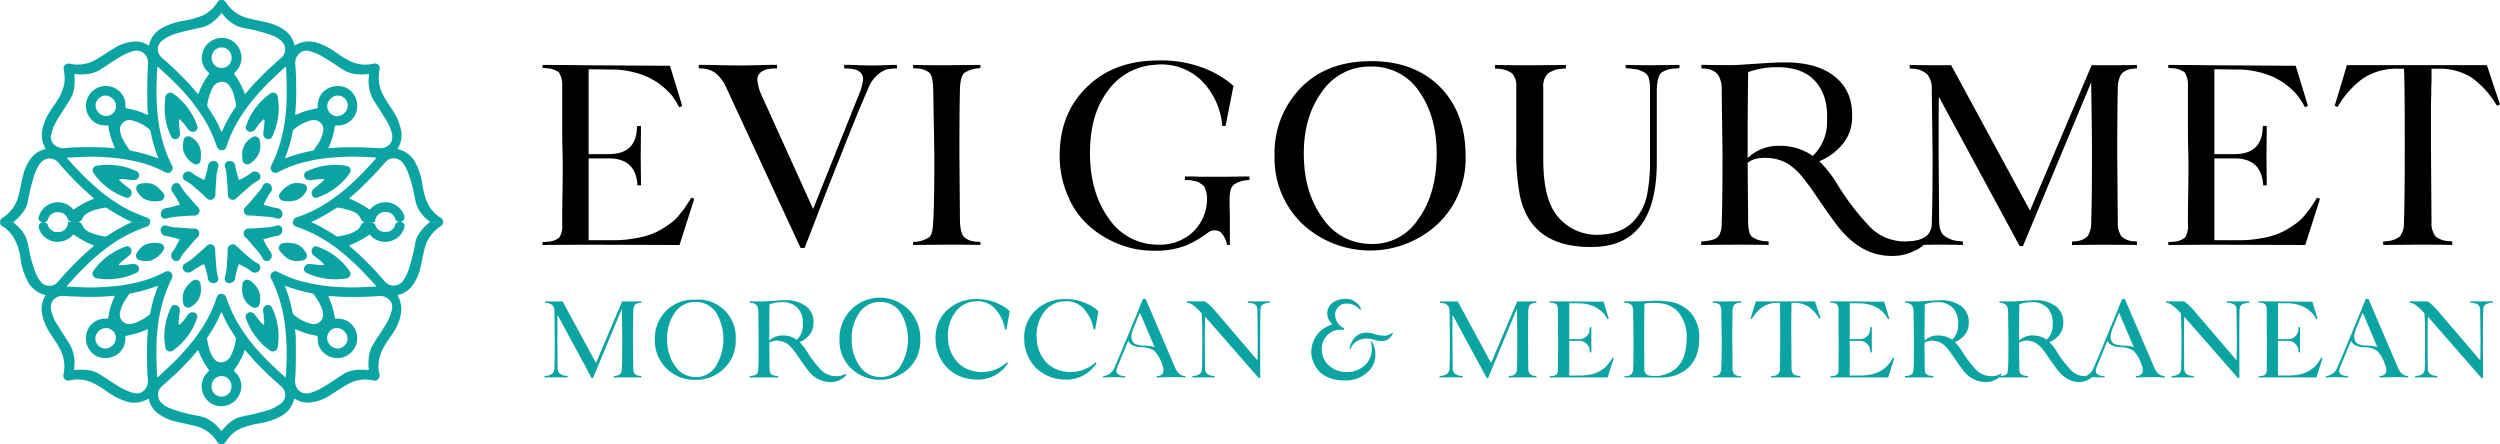 <svg xmlns="http://www.w3.org/2000/svg" width="518.231" height="92.06" viewBox="0 0 518.231 92.06">
  <g id="Proposition_5" data-name="Proposition 5" transform="translate(109.081 -111.344)">
    <g id="Group_57" data-name="Group 57">
      <path id="Path_178" data-name="Path 178" d="M34.83,152.57l-3.05,9.56-19.79-.06-8.6.06v-.62a4.85,4.85,0,0,0,.96-.06,4.109,4.109,0,0,0,2.49-.85,4.276,4.276,0,0,0,.62-2.77c0-.74,0-3,.06-6.67s.06-6.62,0-8.76c-.06-1.87-.06-4.18-.06-7.01v-6.22a4.957,4.957,0,0,0-.68-2.83,4.722,4.722,0,0,0-2.43-.85l-.96-.06v-.62c2.09,0,4.98,0,8.6.06l17.81.11,2.54,8.31-.62.28-.23-.4c-.17-.28-.28-.57-.4-.74-.17-.17-.34-.51-.62-.9a7.643,7.643,0,0,0-.85-1.02c-.28-.28-.68-.68-1.13-1.07-.51-.4-.96-.79-1.47-1.13-.51-.28-1.07-.62-1.75-.96-.68-.28-1.36-.57-2.09-.79a22.014,22.014,0,0,0-2.49-.57,16.675,16.675,0,0,0-2.94-.23l-4.81-.06v17.59h4.35c3.56-.06,5.43-1.75,5.65-5.15l.06-.68h.79l-.06,6.5.06,5.82h-.73a3.061,3.061,0,0,0-.06-.68c-.4-3.22-2.26-4.86-5.71-4.92H12.94v16.96H18.2a22.677,22.677,0,0,0,4.01-.34,18.789,18.789,0,0,0,3.22-.74,13.062,13.062,0,0,0,2.6-1.19,20.434,20.434,0,0,0,2.04-1.36,7.671,7.671,0,0,0,1.58-1.53c.51-.62.9-1.13,1.13-1.41.17-.28.45-.68.85-1.3a6.156,6.156,0,0,0,.57-.96l.62.23Z"/>
      <path id="Path_179" data-name="Path 179" d="M74.42,124.86c1.13-.06,1.92-.06,2.43-.06v.74a10.011,10.011,0,0,0-2.04.17,5.6,5.6,0,0,0-1.98,1.13,7.307,7.307,0,0,0-1.98,2.94c-1.53,3.45-3.34,7.92-5.49,13.4-2.21,5.49-4.02,10.12-5.43,13.85-1.47,3.79-2.21,5.66-2.21,5.71h-.85L41.49,129.55a8.33,8.33,0,0,0-2.38-3.17,5.932,5.932,0,0,0-3.34-.85v-.74c.62,0,2.04,0,4.24.06,2.15.06,3.51.06,4.13.06.68,0,1.98,0,3.96-.06s3.28-.06,3.9-.06v.74a10.011,10.011,0,0,0-2.04.17,3.2,3.2,0,0,0-1.41.68,1.938,1.938,0,0,0-.62,1.7,9.919,9.919,0,0,0,.85,3l10.69,23.58,9.67-24.15a10.325,10.325,0,0,0,.68-2.6,2.078,2.078,0,0,0-.51-1.53,3.071,3.071,0,0,0-1.36-.68,10.011,10.011,0,0,0-2.04-.17v-.74c.62,0,1.58,0,2.88.06s2.26.06,2.83.06c.74,0,1.64,0,2.77-.06Z"/>
      <path id="Path_180" data-name="Path 180" d="M90.76,126.5c-.51.51-.79,1.64-.85,3.28-.06,1.81-.11,6.39-.11,13.74l.11,13.68c.06,1.64.34,2.77.85,3.28a4.069,4.069,0,0,0,2.54.96l.85.06v.62c-2.38-.06-4.64-.06-6.84-.06l-7.12.06v-.62a6.172,6.172,0,0,0,3.39-1.02c.51-.51.74-1.58.79-3.28.17-2.43.23-7.01.23-13.68l-.23-13.74c-.06-1.7-.28-2.83-.79-3.34a4.068,4.068,0,0,0-2.54-.9l-.85-.06v-.68c2.09.06,4.47.06,7.12.06l6.84-.06v.68a6.172,6.172,0,0,0-3.39,1.02Z"/>
      <path id="Path_181" data-name="Path 181" d="M149.93,147.93v.73a2.61,2.61,0,0,0-.68.06,5.324,5.324,0,0,0-1.19.23,6.975,6.975,0,0,0-1.02.45,1.9,1.9,0,0,0-.96,1.13,7.186,7.186,0,0,0-.28,2.09c0,.57,0,1.81.06,3.68v5.82h-.57a5.147,5.147,0,0,0-1.36-2.66,2.19,2.19,0,0,0-2.54.06,21.849,21.849,0,0,1-4.92,2.83,18.056,18.056,0,0,1-6.62.96,19,19,0,0,1-6.84-1.3,20.579,20.579,0,0,1-6.16-3.68,16.88,16.88,0,0,1-4.52-6.28,20.635,20.635,0,0,1-1.75-8.71c.06-5.71,1.92-10.35,5.66-13.97,3.68-3.62,8.54-5.43,14.48-5.49a24.844,24.844,0,0,1,9.61,1.53,20.483,20.483,0,0,1,6.28,3.73l-1.64,8.31h-.68a15.074,15.074,0,0,0-4.58-9.67,12.048,12.048,0,0,0-9.44-3,12.905,12.905,0,0,0-9.78,5.49c-2.49,3.34-3.68,7.69-3.62,13.18.06,5.37,1.41,9.84,4.01,13.35a12.223,12.223,0,0,0,10.29,5.26,9.886,9.886,0,0,0,7.24-2.83,9.471,9.471,0,0,0,2.71-6.9,4.477,4.477,0,0,0-.17-1.24,8.579,8.579,0,0,0-.34-.96,2.152,2.152,0,0,0-.62-.62c-.28-.17-.45-.28-.62-.4a4.653,4.653,0,0,0-.79-.23,4.921,4.921,0,0,1-.74-.17,3.061,3.061,0,0,1-.68-.06h-.62v-.73h2.09a9.514,9.514,0,0,0,1.36.06h4.92l4.47-.06h.57Z"/>
      <path id="Path_182" data-name="Path 182" d="M160.62,157.49a18.824,18.824,0,0,1-5.49-13.91,19.254,19.254,0,0,1,5.43-14.02c3.56-3.68,8.37-5.49,14.36-5.54,6.05-.06,10.91,1.75,14.48,5.32,3.56,3.62,5.32,8.37,5.32,14.25a18.646,18.646,0,0,1-5.83,14.25,20.649,20.649,0,0,1-28.28-.34Zm24.15-.51c2.54-3.39,3.9-7.86,3.96-13.4.06-5.26-1.13-9.67-3.56-13.18a11.7,11.7,0,0,0-10.07-5.26,11.956,11.956,0,0,0-10.18,5.26c-2.54,3.51-3.79,7.86-3.73,13.12.06,5.15,1.3,9.44,3.85,12.95a11.933,11.933,0,0,0,9.78,5.43,11.2,11.2,0,0,0,9.95-4.92Z"/>
      <path id="Path_183" data-name="Path 183" d="M239.05,124.81v.68a4.055,4.055,0,0,0-.85.06,5.283,5.283,0,0,0-2.88.85c-.62.62-.9,1.75-.96,3.51v14.76c.06,11.93-4.41,17.87-13.52,17.87-8.43.06-13.34-3.51-14.87-10.69a49.676,49.676,0,0,1-.74-10.18V129.51a3.956,3.956,0,0,0-.85-2.94,5.076,5.076,0,0,0-2.71-.96l-.85-.06v-.74c2.54.06,5.2.06,8.03.06l6.67-.06v.74a4.25,4.25,0,0,0-.9.06,5.514,5.514,0,0,0-2.83.96,3.746,3.746,0,0,0-.96,2.94v14.87c0,5.49.96,9.33,2.83,11.65a10.558,10.558,0,0,0,9.1,3.96c3.34-.17,5.83-1.36,7.52-3.68a11.216,11.216,0,0,0,2.04-4.47,34.19,34.19,0,0,0,.62-7.29V129.9a9.431,9.431,0,0,0-.23-2.38,2.118,2.118,0,0,0-1.07-1.24,7.761,7.761,0,0,0-1.19-.51c-.23-.06-.79-.11-1.7-.23l-.85-.06v-.68c2.04.06,3.96.06,5.82.06l5.32-.06Z"/>
      <path id="Path_184" data-name="Path 184" d="M290.97,160.66a6.758,6.758,0,0,1-1.07,1.3,7.772,7.772,0,0,1-2.49,1.53,9.427,9.427,0,0,1-3.85.9c-4.47.17-8.31-1.87-11.65-6.11-.85-1.07-1.81-2.43-2.88-3.96s-1.92-2.83-2.6-3.79-1.41-1.92-2.26-2.94a12.5,12.5,0,0,0-2.66-2.32,9.21,9.21,0,0,0-3-1.07c-2.32-.34-4.13-.06-5.32.9l.11,12.55c.06,1.41.28,2.38.79,2.77a4.892,4.892,0,0,0,2.6.9l.85.06v.74c-2.77-.06-5.09-.06-6.84-.06l-7.13.06v-.74a4.055,4.055,0,0,0,.85-.06,7.784,7.784,0,0,0,1.87-.4,2.041,2.041,0,0,0,1.07-.96,4.976,4.976,0,0,0,.45-2.32c.11-2.54.17-7.29.17-14.14l-.17-13.68a5.254,5.254,0,0,0-.85-3.11,3.829,3.829,0,0,0-2.49-1.13l-.85-.06v-.74c2.83.06,4.92.06,6.22.06h.23c.62,0,2.26-.11,4.86-.28,2.54-.17,4.41-.28,5.54-.28,4.69-.06,8.31.9,10.86,3s3.68,4.92,3.51,8.6a8.514,8.514,0,0,1-2.04,5.43,11.976,11.976,0,0,1-4.75,3.45,24.962,24.962,0,0,1,3.51,4.41,52.765,52.765,0,0,0,6.73,8.94,10.073,10.073,0,0,0,7.24,3.28c2.32.06,3.96-.34,4.92-1.13l.51.4Zm-24.26-17.02a9.65,9.65,0,0,0,2.94-7.18c.17-3.39-.57-6.11-2.32-8.14s-4.41-3.05-7.92-3.05a17.725,17.725,0,0,0-6.11,1.02c-.06,3.68-.11,9.44-.11,17.25v.57a9.238,9.238,0,0,1,6.67-2.54,11.865,11.865,0,0,1,6.84,2.09Z"/>
      <path id="Path_185" data-name="Path 185" d="M330.66,126.67a5.85,5.85,0,0,0-.74,3.11c-.06,2.32-.11,6.9-.11,13.74l.11,13.8a5.061,5.061,0,0,0,.74,3,3.886,3.886,0,0,0,2.38,1.02l.85.06v.74c-2.04-.06-4.81-.06-8.31-.06l-5.15.06v-.74a4.055,4.055,0,0,0,.85-.06,3.914,3.914,0,0,0,2.38-1.02,5.061,5.061,0,0,0,.74-3c.11-2.66.17-7.29.17-13.8q0-4.755-.17-15.1l-14.14,33.93h-.68l-16.74-30.93c-.06,2.21-.06,6.22-.06,12.1l.11,13.85c.06,1.41.4,2.38,1.13,2.88a5.516,5.516,0,0,0,2.94,1.07l.85.06v.74c-2.38-.06-4.24-.06-5.6-.06l-5.71.06v-.74a4.055,4.055,0,0,0,.85-.06,5.685,5.685,0,0,0,2.94-1.07,3.577,3.577,0,0,0,1.07-2.88c.11-2.71.17-7.35.17-13.85l-.17-13.74a4.485,4.485,0,0,0-.96-3.05,4.8,4.8,0,0,0-2.77-1.13l-.85-.06v-.74c1.07.06,3.96.06,8.6.06L311.72,155l12.78-30.14c5.15,0,8.31,0,9.39-.06v.74a4.055,4.055,0,0,0-.85.06,3.662,3.662,0,0,0-2.38,1.07Z"/>
      <path id="Path_186" data-name="Path 186" d="M371.83,152.57l-3.05,9.56-19.79-.06-8.6.06v-.62a4.85,4.85,0,0,0,.96-.06,4.109,4.109,0,0,0,2.49-.85,4.276,4.276,0,0,0,.62-2.77c0-.74,0-3,.06-6.67s.06-6.62,0-8.76c-.06-1.87-.06-4.18-.06-7.01v-6.22a4.957,4.957,0,0,0-.68-2.83,4.722,4.722,0,0,0-2.43-.85l-.96-.06v-.62c2.09,0,4.98,0,8.6.06l17.81.11,2.54,8.31-.62.28-.23-.4c-.17-.28-.28-.57-.4-.74-.17-.17-.34-.51-.62-.9a7.643,7.643,0,0,0-.85-1.02c-.28-.28-.68-.68-1.13-1.07-.51-.4-.96-.79-1.47-1.13-.51-.28-1.07-.62-1.75-.96-.68-.28-1.36-.57-2.09-.79a22.528,22.528,0,0,0-2.49-.57,16.675,16.675,0,0,0-2.94-.23l-4.81-.06v17.59h4.35c3.56-.06,5.43-1.75,5.66-5.15l.06-.68h.79l-.06,6.5.06,5.82h-.74a3.061,3.061,0,0,0-.06-.68c-.4-3.22-2.26-4.86-5.71-4.92h-4.35v16.96h5.26a22.677,22.677,0,0,0,4.01-.34,18.789,18.789,0,0,0,3.22-.74,13.062,13.062,0,0,0,2.6-1.19,20.433,20.433,0,0,0,2.04-1.36,7.671,7.671,0,0,0,1.58-1.53c.51-.62.9-1.13,1.13-1.41.17-.28.45-.68.85-1.3a6.158,6.158,0,0,0,.57-.96l.62.23Z"/>
      <path id="Path_187" data-name="Path 187" d="M409.15,133l-.62.28a19.235,19.235,0,0,0-5.15-5.77,12.247,12.247,0,0,0-7.18-1.92h-1.24v2.66c-.06.79-.06,1.75-.06,2.88-.06,1.13-.06,2.6-.06,4.41v5.88l.11,16.06a4.348,4.348,0,0,0,.85,2.88,4.709,4.709,0,0,0,2.6.96l.85.06v.74c-2.77-.06-5.15-.06-7.13-.06l-7.18.06v-.74a4.055,4.055,0,0,0,.85-.06,4.634,4.634,0,0,0,2.6-.96,4.369,4.369,0,0,0,.85-2.88c.11-2.83.17-8.2.17-16.06,0-9.22-.06-14.48-.17-15.83h-1.19a12.633,12.633,0,0,0-7.35,2.04,18.944,18.944,0,0,0-5.2,5.88l-.62-.23,2.54-8.43h29.01l2.71,8.14Z"/>
    </g>
    <g id="Group_58" data-name="Group 58">
      <path id="Path_188" data-name="Path 188" d="M22.5,174.59a2.423,2.423,0,0,0-.31,1.32c-.02.98-.05,2.92-.05,5.81l.05,5.84a2.156,2.156,0,0,0,.31,1.27,1.609,1.609,0,0,0,1,.43l.36.02v.31c-.86-.02-2.03-.02-3.52-.02l-2.18.02v-.31a2.173,2.173,0,0,0,.36-.02,1.637,1.637,0,0,0,1-.43,2.133,2.133,0,0,0,.31-1.27c.05-1.12.07-3.09.07-5.84q0-2.01-.07-6.39l-5.98,14.36h-.29L6.48,176.6c-.02.93-.02,2.63-.02,5.12l.05,5.86a1.452,1.452,0,0,0,.48,1.22,2.355,2.355,0,0,0,1.24.45l.36.02v.31c-1-.02-1.79-.02-2.37-.02l-2.42.02v-.31a2.173,2.173,0,0,0,.36-.02,2.408,2.408,0,0,0,1.24-.45,1.506,1.506,0,0,0,.45-1.22c.05-1.15.07-3.11.07-5.86l-.07-5.81a1.822,1.822,0,0,0-.41-1.29,2.062,2.062,0,0,0-1.17-.48l-.36-.02v-.31c.45.02,1.67.02,3.64.02l6.91,12.75,5.41-12.75c2.18,0,3.52,0,3.97-.02v.31a2.173,2.173,0,0,0-.36.02,1.537,1.537,0,0,0-1,.45Z" fill="#0ca3a3"/>
      <path id="Path_189" data-name="Path 189" d="M28.99,187.63a7.965,7.965,0,0,1-2.32-5.89,7.953,7.953,0,0,1,8.38-8.27,7.759,7.759,0,0,1,8.37,8.28,7.9,7.9,0,0,1-2.46,6.03,8.22,8.22,0,0,1-6.05,2.3A8.194,8.194,0,0,1,29,187.64Zm10.21-.22a10.7,10.7,0,0,0,.17-11.24,4.956,4.956,0,0,0-4.26-2.23,5.055,5.055,0,0,0-4.31,2.23,9.018,9.018,0,0,0-1.58,5.55,9.171,9.171,0,0,0,1.63,5.48,5.067,5.067,0,0,0,4.14,2.3,4.75,4.75,0,0,0,4.21-2.08Z" fill="#0ca3a3"/>
      <path id="Path_190" data-name="Path 190" d="M66.37,188.97a3.117,3.117,0,0,1-.45.55,3.406,3.406,0,0,1-1.05.65,3.983,3.983,0,0,1-1.63.38,5.851,5.851,0,0,1-4.93-2.58c-.36-.46-.77-1.03-1.22-1.67s-.81-1.2-1.1-1.6-.6-.81-.96-1.24a5.246,5.246,0,0,0-1.12-.98,3.857,3.857,0,0,0-1.27-.45,2.908,2.908,0,0,0-2.25.38l.05,5.31c.02.6.12,1.01.33,1.17a2.09,2.09,0,0,0,1.1.38l.36.02v.31c-1.17-.02-2.15-.02-2.9-.02l-3.01.02v-.31a2.173,2.173,0,0,0,.36-.02,3.566,3.566,0,0,0,.79-.17.864.864,0,0,0,.45-.41,2.1,2.1,0,0,0,.19-.98c.05-1.08.07-3.09.07-5.98l-.07-5.79a2.192,2.192,0,0,0-.36-1.32,1.619,1.619,0,0,0-1.05-.48l-.36-.02v-.31c1.2.02,2.08.02,2.63.02h.1c.26,0,.96-.05,2.06-.12,1.08-.07,1.87-.12,2.34-.12a6.881,6.881,0,0,1,4.59,1.27,4.149,4.149,0,0,1,1.48,3.64,3.591,3.591,0,0,1-.86,2.3,5.022,5.022,0,0,1-2.01,1.46,10.514,10.514,0,0,1,1.48,1.87A22.574,22.574,0,0,0,61,187.91a4.257,4.257,0,0,0,3.06,1.39,3.161,3.161,0,0,0,2.08-.48l.21.17Zm-10.27-7.2a4.06,4.06,0,0,0,1.24-3.04,4.742,4.742,0,0,0-.98-3.45,4.2,4.2,0,0,0-3.35-1.29,7.432,7.432,0,0,0-2.58.43c-.02,1.56-.05,4-.05,7.3v.24a3.937,3.937,0,0,1,2.82-1.08,4.958,4.958,0,0,1,2.89.88Z" fill="#0ca3a3"/>
      <path id="Path_191" data-name="Path 191" d="M67.26,187.63a8,8,0,0,1-2.32-5.89,8.381,8.381,0,1,1,16.75.01,7.9,7.9,0,0,1-2.46,6.03,8.728,8.728,0,0,1-11.96-.14Zm10.21-.22a10.733,10.733,0,0,0,.16-11.24,4.956,4.956,0,0,0-4.26-2.23,5.055,5.055,0,0,0-4.31,2.23,9.018,9.018,0,0,0-1.58,5.55,9.171,9.171,0,0,0,1.63,5.48,5.067,5.067,0,0,0,4.14,2.3,4.75,4.75,0,0,0,4.21-2.08Z" fill="#0ca3a3"/>
      <path id="Path_192" data-name="Path 192" d="M88.56,185.28A6.084,6.084,0,0,0,91,187.65a7.686,7.686,0,0,0,8.64-1.2l.22.17a7.351,7.351,0,0,1-6.65,3.4,8.764,8.764,0,0,1-4.07-1.05,7.842,7.842,0,0,1-3.09-2.99,8.551,8.551,0,0,1-1.2-4.5,7.731,7.731,0,0,1,2.49-5.93,8.691,8.691,0,0,1,6.24-2.2,10.128,10.128,0,0,1,4.4,1.01,6.69,6.69,0,0,1,2.25,1.53l-.67,3.76-.31-.02a8.531,8.531,0,0,0-2.01-4.24,4.858,4.858,0,0,0-3.76-1.6,5.515,5.515,0,0,0-4.5,2.22,8.054,8.054,0,0,0-1.53,5.6,7.372,7.372,0,0,0,1.1,3.68Z" fill="#0ca3a3"/>
      <path id="Path_193" data-name="Path 193" d="M106.94,185.28a6.084,6.084,0,0,0,2.44,2.37,7.686,7.686,0,0,0,8.64-1.2l.22.17a7.351,7.351,0,0,1-6.65,3.4,8.764,8.764,0,0,1-4.07-1.05,7.842,7.842,0,0,1-3.09-2.99,8.551,8.551,0,0,1-1.2-4.5,7.731,7.731,0,0,1,2.49-5.93,8.691,8.691,0,0,1,6.24-2.2,10.128,10.128,0,0,1,4.4,1.01,6.69,6.69,0,0,1,2.25,1.53l-.67,3.76-.31-.02a8.531,8.531,0,0,0-2.01-4.24,4.858,4.858,0,0,0-3.76-1.6,5.515,5.515,0,0,0-4.5,2.22,8.054,8.054,0,0,0-1.53,5.6,7.372,7.372,0,0,0,1.1,3.68Z" fill="#0ca3a3"/>
      <path id="Path_194" data-name="Path 194" d="M135.34,188.8a1.852,1.852,0,0,0,1.29.48v.31c-.22,0-.57-.02-1.03-.05-.48-.02-.84-.02-1.05-.02-.26,0-.91,0-1.91.02-1.03.02-1.67.05-1.94.05v-.31a1.327,1.327,0,0,0,1.24-.53,1.976,1.976,0,0,0-.02-1.6l-.17-.48a6.846,6.846,0,0,0-1.56-2.61,4.69,4.69,0,0,0-2.66-.74,4.061,4.061,0,0,1-2.01-.5,1.774,1.774,0,0,1-.72-.86l-2.3,5.58c-.26.65-.19,1.12.22,1.39a2.31,2.31,0,0,0,1.46.38v.29c-.26,0-.74-.02-1.41-.05s-1.15-.02-1.44-.02c-.19,0-.48,0-.86.02s-.67.05-.88.05v-.29a2.77,2.77,0,0,0,2.32-1.7c.21-.5.48-1.1.77-1.77.26-.65.55-1.32.84-1.99.26-.67.55-1.36.86-2.11.31-.72.6-1.41.88-2.11.26-.67.55-1.32.81-1.96s.5-1.22.72-1.75.38-.98.55-1.39a9.2,9.2,0,0,0,.36-.89l.14-.33h.57l6.05,14.14a3.925,3.925,0,0,0,.86,1.34Zm-7.2-5.81a6.868,6.868,0,0,1,2.11.31l-3.04-7.15-1.48,3.61c-.5,1.44-.31,2.39.53,2.9a5,5,0,0,0,1.89.33Z" fill="#0ca3a3"/>
      <path id="Path_195" data-name="Path 195" d="M154.18,173.8v.31a2.173,2.173,0,0,0-.36.02,2.5,2.5,0,0,0-1.22.41c-.26.19-.38.57-.41,1.17-.02.96-.05,2.97-.05,6.03l.02,7.99h-.29l-11.15-12.75c-.02,1.08-.05,2.68-.05,4.76l.05,5.89a1.559,1.559,0,0,0,.43,1.2,2.362,2.362,0,0,0,1.2.43l.36.02v.31c-1.12-.02-1.94-.02-2.49-.02l-2.13.02v-.31a2.173,2.173,0,0,0,.36-.02,2.444,2.444,0,0,0,1.22-.43,1.58,1.58,0,0,0,.41-1.2c.05-1.24.07-3.21.07-5.89s-.05-4.4-.12-5.43a10.127,10.127,0,0,0-1.51-1.48,2.815,2.815,0,0,0-1.55-.74v-.29l3.76.02a13.814,13.814,0,0,1,2.46,2.42l8.4,9.81c.02-1.17.05-2.61.05-4.31l-.07-6.03a1.512,1.512,0,0,0-.38-1.17,2.674,2.674,0,0,0-1.24-.41l-.38-.02v-.31c.93.02,1.67.02,2.27.02l2.35-.02Z" fill="#0ca3a3"/>
      <path id="Path_196" data-name="Path 196" d="M169.64,173.3a3.4,3.4,0,0,1,3.42,2.13l-.22.14a3.406,3.406,0,0,0-2.89-1.29,2.191,2.191,0,0,0-1.65.72,2.3,2.3,0,0,0-.62,1.51,3.07,3.07,0,0,0,1.87,2.87l-.12.34a2.874,2.874,0,0,1-.36-.02h-.57a4.361,4.361,0,0,0-.74.12,3.713,3.713,0,0,0-1.94,1.27,3.863,3.863,0,0,0-.89,2.68,4.386,4.386,0,0,0,1.48,3.35,5.13,5.13,0,0,0,3.61,1.34,5.271,5.271,0,0,0,3.52-1.15,4.538,4.538,0,0,0,1.67-2.66,5.451,5.451,0,0,0-.17-2.54l.19-.02a4.617,4.617,0,0,1,.79,2.78,4.731,4.731,0,0,1-1.67,3.66,6.5,6.5,0,0,1-4.76,1.67,8.567,8.567,0,0,1-3.18-.55,5.074,5.074,0,0,1-2.13-1.44,6.581,6.581,0,0,1-1.1-1.77,5.716,5.716,0,0,1-.43-1.72,6.113,6.113,0,0,1,.88-3.54,6.249,6.249,0,0,1,3.47-2.58c-.02-.02-.1-.14-.24-.31s-.26-.31-.38-.48a2.238,2.238,0,0,1-.31-.69,2.707,2.707,0,0,1-.12-.93,2.628,2.628,0,0,1,1.05-2.03,4.036,4.036,0,0,1,2.54-.84Zm1.15,10.43-.17-.07s.02-.1.07-.26a2.621,2.621,0,0,0,.12-.41,3.052,3.052,0,0,1,.19-.48,4.346,4.346,0,0,1,.26-.53,2.971,2.971,0,0,1,.38-.53,4.714,4.714,0,0,1,.5-.5,3.778,3.778,0,0,1,.65-.36,2.8,2.8,0,0,1,.79-.24,4.458,4.458,0,0,1,2.2.22,6.065,6.065,0,0,0,1.89.36,2.482,2.482,0,0,0,1.87-.65l.12.07a2.352,2.352,0,0,1-1.99,1.67,4.634,4.634,0,0,1-1.96-.26,5.115,5.115,0,0,0-2.03-.21,3.541,3.541,0,0,0-2.32,1.24,10.072,10.072,0,0,0-.57.93Z" fill="#0ca3a3"/>
      <path id="Path_197" data-name="Path 197" d="M208.03,174.59a2.423,2.423,0,0,0-.31,1.32c-.02.98-.05,2.92-.05,5.81l.05,5.84a2.156,2.156,0,0,0,.31,1.27,1.609,1.609,0,0,0,1,.43l.36.02v.31c-.86-.02-2.03-.02-3.52-.02l-2.18.02v-.31a2.173,2.173,0,0,0,.36-.02,1.7,1.7,0,0,0,1.01-.43,2.062,2.062,0,0,0,.31-1.27c.05-1.12.07-3.09.07-5.84q0-2.01-.07-6.39l-5.98,14.36h-.29l-7.08-13.09c-.02.93-.02,2.63-.02,5.12l.05,5.86a1.452,1.452,0,0,0,.48,1.22,2.355,2.355,0,0,0,1.24.45l.36.02v.31c-1-.02-1.79-.02-2.37-.02l-2.42.02v-.31a2.173,2.173,0,0,0,.36-.02,2.408,2.408,0,0,0,1.24-.45,1.541,1.541,0,0,0,.46-1.22c.05-1.15.07-3.11.07-5.86l-.07-5.81a1.822,1.822,0,0,0-.41-1.29,2.033,2.033,0,0,0-1.17-.48l-.36-.02v-.31c.45.02,1.67.02,3.64.02l6.91,12.75,5.41-12.75c2.18,0,3.52,0,3.97-.02v.31a2.173,2.173,0,0,0-.36.02,1.537,1.537,0,0,0-1,.45Z" fill="#0ca3a3"/>
      <path id="Path_198" data-name="Path 198" d="M225.45,185.55l-1.29,4.04-8.37-.02-3.64.02v-.26a2.681,2.681,0,0,0,.41-.02,1.76,1.76,0,0,0,1.05-.36,1.8,1.8,0,0,0,.26-1.17c0-.31,0-1.27.02-2.82s.02-2.8,0-3.71c-.02-.79-.02-1.77-.02-2.97v-2.63a2.07,2.07,0,0,0-.29-1.2,1.993,1.993,0,0,0-1.03-.36l-.41-.02v-.26c.89,0,2.11,0,3.64.02l7.54.05,1.08,3.52-.26.12-.1-.17c-.07-.12-.12-.24-.17-.31-.07-.07-.14-.22-.26-.38a3.263,3.263,0,0,0-.36-.43c-.12-.12-.29-.29-.48-.45-.22-.17-.41-.33-.62-.48-.21-.12-.46-.26-.74-.41a8.392,8.392,0,0,0-.88-.33c-.31-.09-.67-.17-1.05-.24a7.239,7.239,0,0,0-1.24-.1l-2.03-.02v7.44h1.84a2.114,2.114,0,0,0,2.39-2.18l.02-.29h.34l-.02,2.75.02,2.46h-.31a1.679,1.679,0,0,0-.02-.29,2.175,2.175,0,0,0-2.42-2.08h-1.84v7.18h2.22a10.354,10.354,0,0,0,1.7-.14,7.876,7.876,0,0,0,1.36-.31,5.951,5.951,0,0,0,1.1-.5c.36-.22.65-.41.86-.57a3.089,3.089,0,0,0,.67-.65c.22-.26.38-.48.48-.6.07-.12.19-.29.36-.55a1.977,1.977,0,0,0,.24-.41l.26.1Z" fill="#0ca3a3"/>
      <path id="Path_199" data-name="Path 199" d="M241.37,176.14a7.667,7.667,0,0,1,1.79,5.36c-.02,2.99-.98,5.17-2.82,6.53a9.809,9.809,0,0,1-2.01,1.08,9.076,9.076,0,0,1-2.61.48c-.55.02-2.18.02-4.86-.02l-3.21.02v-.26a2.173,2.173,0,0,0,.36-.02,1.893,1.893,0,0,0,1.12-.41,2,2,0,0,0,.33-1.32c.05-1.32.07-3.25.07-5.86l-.07-5.84a2.066,2.066,0,0,0-.33-1.32,1.992,1.992,0,0,0-1.12-.41l-.36-.02v-.33c1.03.02,1.77.02,2.22.02h.46s.91-.02,2.68-.1a16.509,16.509,0,0,1,3.11.07,7.589,7.589,0,0,1,5.24,2.34Zm-10.63,13.43h0Zm8.38-13.16a5.579,5.579,0,0,0-3.92-2.18,12.361,12.361,0,0,0-3.4.05c-.02,1.27-.05,3.76-.05,7.44,0,.93,0,2.08.02,3.45v2.63a1.489,1.489,0,0,0,.38,1.08,1.765,1.765,0,0,0,1.15.38,6.706,6.706,0,0,0,4.52-1.17c1.77-1.17,2.68-3.35,2.73-6.48a8.184,8.184,0,0,0-1.44-5.19Z" fill="#0ca3a3"/>
      <path id="Path_200" data-name="Path 200" d="M250.42,174.52a2.214,2.214,0,0,0-.36,1.39c-.02.77-.05,2.7-.05,5.81l.05,5.79a2.172,2.172,0,0,0,.36,1.39,1.777,1.777,0,0,0,1.08.41l.36.02v.26c-1-.02-1.96-.02-2.9-.02l-3.01.02v-.26a2.173,2.173,0,0,0,.36-.02,1.743,1.743,0,0,0,1.08-.41,2.205,2.205,0,0,0,.33-1.39c.07-1.03.1-2.97.1-5.79l-.1-5.81a2.256,2.256,0,0,0-.33-1.41,1.779,1.779,0,0,0-1.08-.38l-.36-.02v-.29c.88.02,1.89.02,3.01.02l2.9-.02v.29a2.173,2.173,0,0,0-.36.02,1.743,1.743,0,0,0-1.08.41Z" fill="#0ca3a3"/>
      <path id="Path_201" data-name="Path 201" d="M268.29,177.27l-.26.12a8.105,8.105,0,0,0-2.18-2.44,5.173,5.173,0,0,0-3.04-.81h-.53v1.12c-.02.34-.02.74-.02,1.22-.02.48-.02,1.1-.02,1.87v2.49l.05,6.79a1.8,1.8,0,0,0,.36,1.22,1.939,1.939,0,0,0,1.1.41l.36.02v.31c-1.17-.02-2.18-.02-3.02-.02l-3.04.02v-.31a2.173,2.173,0,0,0,.36-.02,1.368,1.368,0,0,0,1.46-1.63c.05-1.2.07-3.47.07-6.79,0-3.9-.02-6.12-.07-6.7h-.5a5.4,5.4,0,0,0-3.11.86,7.936,7.936,0,0,0-2.2,2.49l-.26-.1,1.08-3.57h12.27l1.15,3.45Z" fill="#0ca3a3"/>
      <path id="Path_202" data-name="Path 202" d="M283.61,185.55l-1.29,4.04-8.37-.02-3.64.02v-.26a2.681,2.681,0,0,0,.41-.02,1.76,1.76,0,0,0,1.05-.36,1.8,1.8,0,0,0,.26-1.17c0-.31,0-1.27.02-2.82s.02-2.8,0-3.71c-.02-.79-.02-1.77-.02-2.97v-2.63a2.07,2.07,0,0,0-.29-1.2,1.993,1.993,0,0,0-1.03-.36l-.41-.02v-.26c.88,0,2.11,0,3.64.02l7.54.05,1.08,3.52-.26.12-.1-.17c-.07-.12-.12-.24-.17-.31-.07-.07-.14-.22-.26-.38a3.263,3.263,0,0,0-.36-.43c-.12-.12-.29-.29-.48-.45-.21-.17-.41-.33-.62-.48-.22-.12-.45-.26-.74-.41a7.8,7.8,0,0,0-.89-.33q-.48-.135-1.05-.24a7.239,7.239,0,0,0-1.24-.1l-2.03-.02v7.44h1.84a2.114,2.114,0,0,0,2.39-2.18l.02-.29h.33l-.02,2.75.02,2.46h-.31a1.68,1.68,0,0,0-.02-.29,2.175,2.175,0,0,0-2.42-2.08h-1.84v7.18h2.23a10.354,10.354,0,0,0,1.7-.14,7.875,7.875,0,0,0,1.36-.31,5.952,5.952,0,0,0,1.1-.5c.36-.22.65-.41.86-.57a3.331,3.331,0,0,0,.67-.65c.21-.26.38-.48.48-.6.07-.12.19-.29.36-.55a1.975,1.975,0,0,0,.24-.41l.26.1Z" fill="#0ca3a3"/>
      <path id="Path_203" data-name="Path 203" d="M305.84,188.97a2.828,2.828,0,0,1-.46.55,3.285,3.285,0,0,1-1.05.65,3.983,3.983,0,0,1-1.63.38,5.851,5.851,0,0,1-4.93-2.58c-.36-.46-.77-1.03-1.22-1.67s-.81-1.2-1.1-1.6-.6-.81-.96-1.24a5.245,5.245,0,0,0-1.12-.98,3.857,3.857,0,0,0-1.27-.45,2.908,2.908,0,0,0-2.25.38l.05,5.31c.02.6.12,1.01.34,1.17a2.055,2.055,0,0,0,1.1.38l.36.02v.31c-1.17-.02-2.15-.02-2.89-.02l-3.02.02v-.31a2.173,2.173,0,0,0,.36-.02,3.566,3.566,0,0,0,.79-.17.917.917,0,0,0,.46-.41,2.1,2.1,0,0,0,.19-.98c.05-1.08.07-3.09.07-5.98l-.07-5.79a2.192,2.192,0,0,0-.36-1.32,1.6,1.6,0,0,0-1.05-.48l-.36-.02v-.31c1.2.02,2.08.02,2.63.02h.1c.26,0,.96-.05,2.06-.12,1.08-.07,1.87-.12,2.34-.12a6.881,6.881,0,0,1,4.59,1.27,4.174,4.174,0,0,1,1.48,3.64,3.591,3.591,0,0,1-.86,2.3,5.022,5.022,0,0,1-2.01,1.46,10.514,10.514,0,0,1,1.48,1.87,22.573,22.573,0,0,0,2.85,3.78,4.257,4.257,0,0,0,3.06,1.39,3.178,3.178,0,0,0,2.08-.48l.22.17Zm-10.26-7.2a4.06,4.06,0,0,0,1.24-3.04,4.741,4.741,0,0,0-.98-3.45,4.2,4.2,0,0,0-3.35-1.29,7.431,7.431,0,0,0-2.58.43c-.02,1.56-.05,4-.05,7.3v.24a3.937,3.937,0,0,1,2.82-1.08,5.013,5.013,0,0,1,2.9.88Z" fill="#0ca3a3"/>
      <path id="Path_204" data-name="Path 204" d="M338.34,188.8a1.834,1.834,0,0,0,1.29.48v.31c-.22,0-.57-.02-1.03-.05-.48-.02-.84-.02-1.05-.02-.26,0-.91,0-1.94.02s-1.67.05-1.94.05v-.31a1.416,1.416,0,0,0,1.27-.53,1.9,1.9,0,0,0-.02-1.6l-.17-.48a6.846,6.846,0,0,0-1.56-2.61,4.69,4.69,0,0,0-2.66-.74,4.061,4.061,0,0,1-2.01-.5,1.988,1.988,0,0,1-.74-.84l-2.27,5.55c-.26.65-.19,1.12.21,1.39a2.31,2.31,0,0,0,1.46.38v.29c-.1,0-.96-.02-2.58-.07a4.245,4.245,0,0,1-2.46,1.01c-1.77.1-3.35-.77-4.76-2.56-.36-.46-.77-1.03-1.22-1.67s-.81-1.2-1.1-1.6-.6-.81-.96-1.24a5.245,5.245,0,0,0-1.12-.98,3.857,3.857,0,0,0-1.27-.45,2.908,2.908,0,0,0-2.25.38l.05,5.31c.02.6.12,1.01.33,1.17a2.09,2.09,0,0,0,1.1.38l.36.02v.31c-1.17-.02-2.15-.02-2.9-.02l-3.01.02v-.31a2.173,2.173,0,0,0,.36-.02,3.566,3.566,0,0,0,.79-.17.864.864,0,0,0,.45-.41,2.1,2.1,0,0,0,.19-.98c.05-1.08.07-3.09.07-5.98l-.07-5.79a2.192,2.192,0,0,0-.36-1.32,1.619,1.619,0,0,0-1.05-.48l-.36-.02v-.31c1.2.02,2.08.02,2.63.02h.1c.26,0,.96-.05,2.06-.12,1.08-.07,1.87-.12,2.34-.12a6.881,6.881,0,0,1,4.59,1.27,4.149,4.149,0,0,1,1.48,3.64,3.591,3.591,0,0,1-.86,2.3,5.022,5.022,0,0,1-2.01,1.46,10.514,10.514,0,0,1,1.48,1.87,22.573,22.573,0,0,0,2.85,3.78,3.885,3.885,0,0,0,3.06,1.39.392.392,0,0,0,.17-.02,2.859,2.859,0,0,0,1.6-1.65c.21-.5.48-1.1.77-1.77.26-.65.55-1.32.84-1.99.26-.67.55-1.36.86-2.11.29-.72.57-1.41.86-2.11.26-.67.55-1.32.81-1.96s.5-1.22.72-1.75.38-.98.55-1.39a9.192,9.192,0,0,0,.36-.89l.14-.33h.57l6.08,14.14a3.925,3.925,0,0,0,.86,1.34Zm-23.16-7.03a4.06,4.06,0,0,0,1.24-3.04,4.741,4.741,0,0,0-.98-3.45,4.2,4.2,0,0,0-3.35-1.29,7.431,7.431,0,0,0-2.58.43c-.02,1.56-.05,4-.05,7.3v.24a3.937,3.937,0,0,1,2.82-1.08,4.958,4.958,0,0,1,2.89.88Zm15.95,1.22a6.867,6.867,0,0,1,2.11.31l-3.06-7.15-1.29,3.16c-.69,1.7-.6,2.8.34,3.35a5.04,5.04,0,0,0,1.91.33Z" fill="#0ca3a3"/>
      <path id="Path_205" data-name="Path 205" d="M357.15,173.8v.31a2.173,2.173,0,0,0-.36.02,2.5,2.5,0,0,0-1.22.41c-.26.19-.38.57-.41,1.17-.02.96-.05,2.97-.05,6.03l.02,7.99h-.29l-11.15-12.75c-.02,1.08-.05,2.68-.05,4.76l.05,5.89a1.559,1.559,0,0,0,.43,1.2,2.362,2.362,0,0,0,1.2.43l.36.02v.31c-1.12-.02-1.94-.02-2.49-.02l-2.13.02v-.31a2.173,2.173,0,0,0,.36-.02,2.444,2.444,0,0,0,1.22-.43,1.58,1.58,0,0,0,.41-1.2c.05-1.24.07-3.21.07-5.89s-.05-4.4-.12-5.43a10.127,10.127,0,0,0-1.51-1.48,2.809,2.809,0,0,0-1.56-.74v-.29l3.76.02a13.813,13.813,0,0,1,2.46,2.42l8.4,9.81c.02-1.17.05-2.61.05-4.31l-.07-6.03a1.512,1.512,0,0,0-.38-1.17,2.674,2.674,0,0,0-1.24-.41l-.38-.02v-.31c.93.02,1.67.02,2.27.02l2.34-.02Z" fill="#0ca3a3"/>
      <path id="Path_206" data-name="Path 206" d="M372.38,185.55l-1.29,4.04-8.37-.02-3.64.02v-.26a2.681,2.681,0,0,0,.41-.02,1.76,1.76,0,0,0,1.05-.36,1.8,1.8,0,0,0,.26-1.17c0-.31,0-1.27.02-2.82s.02-2.8,0-3.71c-.02-.79-.02-1.77-.02-2.97v-2.63a2.07,2.07,0,0,0-.29-1.2,1.993,1.993,0,0,0-1.03-.36l-.41-.02v-.26c.88,0,2.11,0,3.64.02l7.54.05,1.08,3.52-.26.12-.1-.17c-.07-.12-.12-.24-.17-.31-.07-.07-.14-.22-.26-.38a3.263,3.263,0,0,0-.36-.43c-.12-.12-.29-.29-.48-.45-.21-.17-.41-.33-.62-.48-.22-.12-.45-.26-.74-.41a7.8,7.8,0,0,0-.89-.33q-.48-.135-1.05-.24a7.239,7.239,0,0,0-1.24-.1l-2.03-.02v7.44h1.84a2.114,2.114,0,0,0,2.39-2.18l.02-.29h.33l-.02,2.75.02,2.46h-.31a1.68,1.68,0,0,0-.02-.29,2.175,2.175,0,0,0-2.42-2.08h-1.84v7.18h2.23a10.354,10.354,0,0,0,1.7-.14,7.875,7.875,0,0,0,1.36-.31,5.952,5.952,0,0,0,1.1-.5c.36-.22.65-.41.86-.57a3.331,3.331,0,0,0,.67-.65c.21-.26.38-.48.48-.6.07-.12.19-.29.36-.55a1.975,1.975,0,0,0,.24-.41l.26.1Z" fill="#0ca3a3"/>
      <path id="Path_207" data-name="Path 207" d="M388.82,188.8a1.852,1.852,0,0,0,1.29.48v.31c-.22,0-.57-.02-1.03-.05-.48-.02-.84-.02-1.05-.02-.26,0-.91,0-1.91.02-1.03.02-1.67.05-1.94.05v-.31a1.327,1.327,0,0,0,1.24-.53,1.976,1.976,0,0,0-.02-1.6l-.17-.48a6.846,6.846,0,0,0-1.56-2.61,4.69,4.69,0,0,0-2.66-.74,4.061,4.061,0,0,1-2.01-.5,1.774,1.774,0,0,1-.72-.86l-2.3,5.58c-.26.65-.19,1.12.22,1.39a2.31,2.31,0,0,0,1.46.38v.29c-.26,0-.74-.02-1.41-.05s-1.15-.02-1.44-.02c-.19,0-.48,0-.86.02s-.67.05-.88.05v-.29a2.77,2.77,0,0,0,2.32-1.7c.21-.5.48-1.1.77-1.77.26-.65.55-1.32.84-1.99.26-.67.55-1.36.86-2.11.31-.72.6-1.41.88-2.11.26-.67.55-1.32.81-1.96s.5-1.22.72-1.75.38-.98.55-1.39a9.192,9.192,0,0,0,.36-.89l.14-.33h.57l6.05,14.14a3.925,3.925,0,0,0,.86,1.34Zm-7.2-5.81a6.867,6.867,0,0,1,2.11.31l-3.04-7.15-1.48,3.61c-.5,1.44-.31,2.39.53,2.9a5,5,0,0,0,1.89.33Z" fill="#0ca3a3"/>
      <path id="Path_208" data-name="Path 208" d="M407.65,173.8v.31a2.173,2.173,0,0,0-.36.02,2.5,2.5,0,0,0-1.22.41c-.26.19-.38.57-.41,1.17-.02.96-.05,2.97-.05,6.03l.02,7.99h-.29l-11.15-12.75c-.02,1.08-.05,2.68-.05,4.76l.05,5.89a1.559,1.559,0,0,0,.43,1.2,2.362,2.362,0,0,0,1.2.43l.36.02v.31c-1.12-.02-1.94-.02-2.49-.02l-2.13.02v-.31a2.173,2.173,0,0,0,.36-.02,2.444,2.444,0,0,0,1.22-.43,1.58,1.58,0,0,0,.41-1.2c.05-1.24.07-3.21.07-5.89s-.05-4.4-.12-5.43a10.127,10.127,0,0,0-1.51-1.48,2.815,2.815,0,0,0-1.55-.74v-.29l3.76.02a13.813,13.813,0,0,1,2.46,2.42l8.4,9.81c.02-1.17.05-2.61.05-4.31l-.07-6.03a1.512,1.512,0,0,0-.38-1.17,2.674,2.674,0,0,0-1.24-.41l-.38-.02v-.31c.93.02,1.67.02,2.27.02l2.35-.02Z" fill="#0ca3a3"/>
    </g>
    <g id="Group_60" data-name="Group 60" transform="translate(-335 80.344)">
      <g id="Group_67" data-name="Group 67" transform="translate(120.569 31)">
        <g id="qsrBMN" transform="translate(105.35 0)">
          <g id="Group_59" data-name="Group 59">
            <path id="Path_209" data-name="Path 209" d="M197.118,45.6a1.265,1.265,0,0,0-.52-.512,7.094,7.094,0,0,1-2.17-2.177,11.887,11.887,0,0,1-1.471-4.406,14.116,14.116,0,0,0-1.384-4.558,5.543,5.543,0,0,0-3.66-3.008c-.17-.042-.175-.078-.083-.221a5.084,5.084,0,0,0,.653-3.723,11.159,11.159,0,0,0-1.641-3.972c-.653-1.047-1.393-2.039-1.968-3.132a7.6,7.6,0,0,1-.837-5.42,1.027,1.027,0,0,0-1.3-1.264,7.272,7.272,0,0,1-4.423-.36A19.848,19.848,0,0,1,175,10.878a13.859,13.859,0,0,0-3.683-1.933,5.545,5.545,0,0,0-4.713.392c-.2.125-.239.023-.271-.143a4.912,4.912,0,0,0-1.894-2.86,9.562,9.562,0,0,0-3.49-1.605c-1.37-.374-2.777-.581-4.152-.955A7.371,7.371,0,0,1,152.243.558,1.536,1.536,0,0,0,151.65,0h-.68a1.246,1.246,0,0,0-.584.517,8.011,8.011,0,0,1-.621.849,6.661,6.661,0,0,1-2.34,1.813,17.191,17.191,0,0,1-3.9,1.1,14.1,14.1,0,0,0-4.538,1.5,5.392,5.392,0,0,0-2.7,3.4c-.069.277-.147.254-.345.125a4.78,4.78,0,0,0-3.14-.655,9.251,9.251,0,0,0-3.968,1.453c-1.163.715-2.281,1.5-3.467,2.177a7.41,7.41,0,0,1-5.513.927,1.081,1.081,0,0,0-.671.032,1.022,1.022,0,0,0-.6,1.315,7.818,7.818,0,0,1,.11,2.657,9.177,9.177,0,0,1-1.241,3.252c-.538.918-1.186,1.762-1.766,2.657a10.237,10.237,0,0,0-1.5,3.515,5.509,5.509,0,0,0,.474,3.921c.193.337.184.341-.207.443a4.815,4.815,0,0,0-2.607,1.725,9.492,9.492,0,0,0-1.71,3.6c-.363,1.37-.556,2.777-.92,4.143a7.719,7.719,0,0,1-3.352,4.705,1.019,1.019,0,0,0-.506.867h2.832c0-.055.037-.111.124-.18a9.733,9.733,0,0,0,2.377-2.768,5.458,5.458,0,0,0,.487-1.628,43.786,43.786,0,0,1,1.255-5.079,9.518,9.518,0,0,1,1.209-2.477,2.464,2.464,0,0,1,2.2-1.038,2.336,2.336,0,0,1,1.715.978c1.384,1.61,2.832,3.165,4.359,4.645.9.867,1.821,1.707,2.786,2.5.189.157.129.2-.051.272a18.887,18.887,0,0,0-3.9,2.09c-.115.083-.184.1-.3-.032a4.122,4.122,0,0,0-7.094,1.739.8.8,0,0,0,.782.973h.368a.847.847,0,0,0,.809-.6h0A1.9,1.9,0,0,1,117.148,44h.17a1.979,1.979,0,0,1,2.037,1.287v.009a1.143,1.143,0,0,0,1.044.738h.956a1.113,1.113,0,0,0,1.058-.683,2.263,2.263,0,0,1,.786-.987,7.019,7.019,0,0,1,2.538-1.029c.418-.111.851-.171,1.274-.268a.735.735,0,0,1,.616.125,35.718,35.718,0,0,0,4.235,2.436c.271.134.547.254.86.4,0,0-.014,0-.018.009h3.821v-.009a.938.938,0,0,0-.676-.918,30.014,30.014,0,0,1-3.871-1.628,32.023,32.023,0,0,1-5.508-3.607c-1.03-.835-2.009-1.73-2.979-2.634-.846-.78-1.614-1.633-2.418-2.45-.6-.618-1.163-1.273-1.738-1.91-.046-.051-.106-.1-.078-.175s.115-.046.179-.051c1.039-.023,2.078-.092,3.117-.129.823-.028,1.646-.055,2.469-.032,1.209.037,2.414.1,3.623.2a37.418,37.418,0,0,1,5.894,1.02,23.06,23.06,0,0,1,3.867,1.4c.4.18.782.383,1.177.572a.987.987,0,0,0,1.292-.185,1.028,1.028,0,0,0,.092-1.264A26.288,26.288,0,0,1,139.1,29.4a29.073,29.073,0,0,1-.956-4.65c-.115-.9-.184-1.808-.248-2.713-.11-1.508-.133-3.022-.1-4.53.032-1.218.069-2.44.184-3.7.166.129.322.244.46.369,1.531,1.37,3.016,2.782,4.419,4.272a37.552,37.552,0,0,1,5.067,6.666,28.485,28.485,0,0,1,2.382,5.277,1.08,1.08,0,0,0,1.214.743.946.946,0,0,0,.763-.7,25.044,25.044,0,0,1,1.733-4.152,33.383,33.383,0,0,1,3.241-4.945c.9-1.116,1.839-2.187,2.818-3.234,1.085-1.158,2.244-2.228,3.412-3.3.294-.268.584-.544.878-.812.06-.055.133-.134.221-.1s.069.143.074.226c.037,1.365.12,2.731.124,4.1,0,.936,0,1.878-.028,2.814-.032,1.066-.129,2.131-.253,3.2a32.576,32.576,0,0,1-.828,4.5,26.758,26.758,0,0,1-2,5.384,1.514,1.514,0,0,0-.2.733.973.973,0,0,0,1.246.955,1.811,1.811,0,0,0,.391-.166A23.213,23.213,0,0,1,168.5,33.6a33.917,33.917,0,0,1,4.8-.853c1.149-.111,2.3-.185,3.453-.231.823-.032,1.646-.065,2.469-.032,1.375.046,2.759.069,4.175.189-.138.171-.253.328-.377.471-1.352,1.518-2.745,2.994-4.216,4.392a39.7,39.7,0,0,1-5.384,4.309,28.911,28.911,0,0,1-5.37,2.777c-.4.161-.818.3-1.228.447a.954.954,0,0,0-.726.96h3.816a1.043,1.043,0,0,1,.4-.208,34.415,34.415,0,0,0,3.251-1.748c.492-.286.975-.6,1.444-.923a.639.639,0,0,1,.474-.106,13.32,13.32,0,0,1,3.062.83,2.738,2.738,0,0,1,1.609,1.518h0a.95.95,0,0,0,.892.637H183.1a2.057,2.057,0,0,1,2.161-2.081,1.986,1.986,0,0,1,1.991,1.352,1.011,1.011,0,0,0,.947.729h0a1,1,0,0,0,.947-1.3,3.931,3.931,0,0,0-1.949-2.307,3.492,3.492,0,0,0-1.9-.489,4.032,4.032,0,0,0-3.085,1.338c-.175.171-.271.171-.469.032a18.785,18.785,0,0,0-3.664-1.988c-.051-.023-.106-.046-.156-.065-.184-.06-.2-.134-.051-.263.423-.364.851-.729,1.264-1.1s.809-.72,1.2-1.1c.851-.84,1.71-1.67,2.529-2.542.8-.853,1.6-1.716,2.35-2.62a2.314,2.314,0,0,1,3.343-.189,6.458,6.458,0,0,1,1.232,1.965,24.117,24.117,0,0,1,1.324,4.562c.179.8.326,1.619.552,2.413a6.093,6.093,0,0,0,1.32,2.205,8.991,8.991,0,0,0,1.361,1.287c.074.065.11.106.106.152h2.763a.981.981,0,0,0-.1-.434ZM129.778,18.66a4.122,4.122,0,0,0-5.8,5.743,3.737,3.737,0,0,0,2.92,1.582,2.008,2.008,0,0,0,.644,0c.147-.042.239.028.267.2a17.022,17.022,0,0,0,.745,2.98c.161.447.349.881.529,1.324.028.069.083.138.032.212s-.12.032-.189.023c-.589-.051-1.182-.115-1.775-.148-1.637-.088-3.278-.083-4.915-.055-1.177.023-2.363.065-3.536.185a2.75,2.75,0,0,1-2.11-.715,2.1,2.1,0,0,1-.625-2.085,8.229,8.229,0,0,1,1.053-2.722c.924-1.647,2.055-3.165,2.993-4.807a6.479,6.479,0,0,0,.768-2.57c.037-.337.041-.664.051-1.084a5.626,5.626,0,0,0-.069-1.107c-.018-.235.069-.286.267-.258a8.706,8.706,0,0,0,1.471.055,7.492,7.492,0,0,0,2.773-.521,6.306,6.306,0,0,0,1.094-.6c1.149-.757,2.285-1.527,3.462-2.242a12.421,12.421,0,0,1,2.809-1.352,2.84,2.84,0,0,1,1.835-.074,2.438,2.438,0,0,1,1.444,1.578,3.412,3.412,0,0,1,.083,1.55c-.028.406-.037.812-.055,1.222-.1,2.367-.074,4.738-.046,7.113a12.242,12.242,0,0,0,.147,1.532c.023.175-.028.212-.184.148-.455-.189-.906-.383-1.366-.554a16.787,16.787,0,0,0-2.8-.733c-.267-.051-.363-.161-.349-.434a3.8,3.8,0,0,0-1.568-3.391Zm-.372,3.372a2.1,2.1,0,0,1-2.009,2.034,2.311,2.311,0,0,1-2.239-2.21,2.139,2.139,0,0,1,2.06-2.053,2.316,2.316,0,0,1,2.189,2.228Zm8.713,10.647a1.184,1.184,0,0,1,.037.143c-.722-.24-1.389-.489-2.064-.692a29.746,29.746,0,0,0-3.522-.872.647.647,0,0,1-.469-.314,16.953,16.953,0,0,1-1.416-2.334,4.727,4.727,0,0,1-.464-1.771,1.96,1.96,0,0,1,2.313-1.928,8.955,8.955,0,0,1,3.527,1.684,1.308,1.308,0,0,1,.561.923,29.1,29.1,0,0,0,1.5,5.162Zm16.033-10.43a27.672,27.672,0,0,0-2.175,3.7c-.184.388-.359.775-.538,1.163-.037.074-.083.143-.152.263-.152-.323-.3-.6-.414-.886a19.551,19.551,0,0,0-1.5-2.8c-.3-.5-.616-.978-.938-1.462a.637.637,0,0,1-.115-.484,10.677,10.677,0,0,1,1.076-3.488,2.271,2.271,0,0,1,1.94-1.3,1.857,1.857,0,0,1,1.572.817,5.875,5.875,0,0,1,.938,2.03,18.081,18.081,0,0,1,.428,1.919A.678.678,0,0,1,154.151,22.249Zm-4.915-10.292a2.056,2.056,0,1,1,4.11,0,2.057,2.057,0,1,1-4.11,0Zm15.081-.932a2.613,2.613,0,0,1-.69.978c-.391.36-.8.7-1.2,1.061-.8.747-1.632,1.458-2.4,2.237-.7.72-1.416,1.43-2.1,2.168-.561.6-1.085,1.241-1.618,1.868-.11.129-.175.212-.257-.018a15.971,15.971,0,0,0-2.041-3.806c-.147-.2-.17-.323.046-.526a4.052,4.052,0,0,0,.529-5.476,3.916,3.916,0,0,0-2.943-1.647,4.189,4.189,0,0,0-4.446,3.741,3.959,3.959,0,0,0,1.324,3.368c.2.189.207.3.046.526a15.534,15.534,0,0,0-2.032,3.806c-.078.221-.133.2-.262.051-.566-.664-1.136-1.319-1.706-1.984-.055-.065-.11-.125-.175-.189-.956-.96-1.894-1.938-2.874-2.874-.837-.8-1.72-1.545-2.575-2.32a2.269,2.269,0,0,1,.106-3.64A9.527,9.527,0,0,1,142.445,6.8c1.614-.489,3.278-.775,4.915-1.163a5.629,5.629,0,0,0,2.235-1.2,8.923,8.923,0,0,0,1.568-1.605c.1-.134.166-.1.257.009.143.175.3.341.446.517a7.637,7.637,0,0,0,2.713,2.067,10.113,10.113,0,0,0,2.032.521,30.99,30.99,0,0,1,5.334,1.476,5.386,5.386,0,0,1,1.8,1.144,2.31,2.31,0,0,1,.566,2.463Zm8.042,16.114a7.543,7.543,0,0,1-1.3,3c-.175.272-.372.531-.533.807a.637.637,0,0,1-.478.309,31.025,31.025,0,0,0-5.3,1.481c-.074.032-.166.1-.239.028s0-.18.028-.263a29.845,29.845,0,0,0,1.508-5.305.73.73,0,0,1,.3-.452,10.594,10.594,0,0,1,3.048-1.679,3.79,3.79,0,0,1,.929-.18,1.962,1.962,0,0,1,2.032,2.256Zm.823-5.107a2.271,2.271,0,0,1,2.221-2.224,2.1,2.1,0,0,1,2.037,2.048,2.289,2.289,0,0,1-2.212,2.21A2.1,2.1,0,0,1,173.182,22.032Zm13.035,7.782a2.555,2.555,0,0,1-2.212.9c-.359-.055-.713-.028-1.071-.06-.593-.06-1.191-.037-1.789-.074-1.246-.083-2.5-.055-3.747-.051a36.023,36.023,0,0,0-3.733.212c-.069,0-.147.032-.193-.018-.069-.083.014-.166.046-.235a16.744,16.744,0,0,0,1.012-2.994c.092-.4.161-.8.225-1.2.041-.244.129-.337.4-.291a3.133,3.133,0,0,0,1.094-.083,3.975,3.975,0,0,0,3.108-3.372,4.061,4.061,0,0,0-.68-2.975,3.815,3.815,0,0,0-2.9-1.725,4.394,4.394,0,0,0-3.283,1.061,3.874,3.874,0,0,0-1.232,2.468,3.5,3.5,0,0,0-.037.876c.023.166-.092.166-.189.185-.446.1-.892.2-1.338.309a14.028,14.028,0,0,0-2.837.973c-.271.129-.336.106-.308-.166a53.77,53.77,0,0,0,.179-6.265c0-1.338-.055-2.676-.179-4.009a2.675,2.675,0,0,1,1.389-2.579,2.435,2.435,0,0,1,1.637-.092,11.34,11.34,0,0,1,2.975,1.329c1.393.793,2.681,1.748,4.046,2.588a6.261,6.261,0,0,0,2.6.849,10.6,10.6,0,0,0,2.262,0c.345-.042.4.028.368.337a7.906,7.906,0,0,0,1.071,5.25q1.235,1.861,2.4,3.769a9.344,9.344,0,0,1,1.283,2.934,2.547,2.547,0,0,1-.372,2.15Z" transform="translate(-105.35 0)" fill="#0ca3a3"/>
            <path id="Path_210" data-name="Path 210" d="M179.574,44.87a16.672,16.672,0,0,1,.161-2.311,1.022,1.022,0,0,1,1.66-.7,13.722,13.722,0,0,1,4.8,6.283,1.683,1.683,0,0,1,.188.844.867.867,0,0,1-.653.71.989.989,0,0,1-1.053-.226,14.153,14.153,0,0,1-1.007-1.269,8.473,8.473,0,0,0-.823-.9c-.069-.06-.138-.157-.244-.106s-.055.152-.06.235a14.328,14.328,0,0,0,.2,2.348,1.267,1.267,0,0,1-.326,1.232.928.928,0,0,1-1.48-.254,13.148,13.148,0,0,1-1.251-4.18,10.266,10.266,0,0,1-.1-1.711Z" transform="translate(-145.444 -22.427)" fill="#0ca3a3"/>
            <path id="Path_211" data-name="Path 211" d="M223.008,44.582a14.391,14.391,0,0,1-1.366,6.149.841.841,0,0,1-.943.512,1.1,1.1,0,0,1-.846-.674,1.924,1.924,0,0,1-.009-.983,17.312,17.312,0,0,0,.2-2.011c0-.152.023-.36-.106-.415-.106-.051-.239.125-.336.217a12.5,12.5,0,0,0-1.4,1.716,1.256,1.256,0,0,1-.924.637c-.621.046-1.333-.388-1.053-1.2a12.981,12.981,0,0,1,2.464-4.392,14.889,14.889,0,0,1,2.359-2.21,1.048,1.048,0,0,1,1.31-.157.848.848,0,0,1,.423.609A19.931,19.931,0,0,1,223,44.582Z" transform="translate(-165.213 -22.411)" fill="#0ca3a3"/>
            <path id="Path_212" data-name="Path 212" d="M150.381,74.046a13.8,13.8,0,0,1,5.867,1.338.864.864,0,0,1,.5,1.033,1.063,1.063,0,0,1-.9.793,16.746,16.746,0,0,1-2.143-.2,6.213,6.213,0,0,0-.878-.014c-.166.009-.271.046-.11.254a7.529,7.529,0,0,0,1.159,1.043c.308.263.639.5.961.757a1.1,1.1,0,0,1-.239,1.8.8.8,0,0,1-.529,0,13.944,13.944,0,0,1-4.676-2.736,13.406,13.406,0,0,1-2.046-2.316.962.962,0,0,1,.634-1.559,3.378,3.378,0,0,1,.474-.078,15.747,15.747,0,0,1,1.922-.12Z" transform="translate(-127.925 -39.881)" fill="#0ca3a3"/>
            <path id="Path_213" data-name="Path 213" d="M246.013,77c-.63.032-1.26.12-1.885.2a1.878,1.878,0,0,1-1.113-.083,1,1,0,0,1-.556-.927.847.847,0,0,1,.556-.793,13.8,13.8,0,0,1,3.789-1.153,12.474,12.474,0,0,1,2.653-.166,14.841,14.841,0,0,1,1.8.194.983.983,0,0,1,.612,1.6,13.593,13.593,0,0,1-4.6,4.069,13.991,13.991,0,0,1-2.051.9.776.776,0,0,1-.892-.166,1.086,1.086,0,0,1-.276-1,1.246,1.246,0,0,1,.483-.715q.807-.65,1.609-1.31a3.715,3.715,0,0,0,.3-.3c.078-.078.216-.157.161-.272s-.2-.083-.313-.083h-.285Z" transform="translate(-179.418 -39.895)" fill="#0ca3a3"/>
            <path id="Path_214" data-name="Path 214" d="M207.734,72.35A1.152,1.152,0,0,1,208.9,73.5a13.918,13.918,0,0,0,.5,1.984c.051.212.133.415.184.627.037.148.11.2.239.12a16.367,16.367,0,0,0,2.331-1.4,1.14,1.14,0,0,1,1.347-.157.984.984,0,0,1,.593,1.015.786.786,0,0,1-.46.7,11.981,11.981,0,0,0-2.281,1.679c-.809.683-1.582,1.412-2.372,2.117a.872.872,0,0,1-1.035.106.982.982,0,0,1-.584-.9c-.051-1.315-.133-2.634-.262-3.944a8.938,8.938,0,0,0-.331-1.841.921.921,0,0,1,.961-1.25Z" transform="translate(-160.11 -38.974)" fill="#0ca3a3"/>
            <path id="Path_215" data-name="Path 215" d="M195.177,73.31a1,1,0,0,1-.055.374,9.049,9.049,0,0,0-.391,2.546c-.092,1.066-.166,2.136-.184,3.206a.977.977,0,0,1-.676.877.921.921,0,0,1-1.03-.2c-.837-.766-1.651-1.564-2.538-2.274a10.747,10.747,0,0,0-1.871-1.375.9.9,0,0,1-.6-1.07.991.991,0,0,1,.676-.807,1.169,1.169,0,0,1,1.241.235,7.44,7.44,0,0,0,1.536.955c.244.148.5.268.749.411.147.083.248.074.294-.111a18.129,18.129,0,0,0,.685-2.7,1.123,1.123,0,0,1,.828-.987A1,1,0,0,1,195,72.71a.842.842,0,0,1,.175.6Z" transform="translate(-149.902 -38.96)" fill="#0ca3a3"/>
            <path id="Path_216" data-name="Path 216" d="M177.86,88.614a1.158,1.158,0,0,1,1.016-1.149,13.669,13.669,0,0,0,1.931-.457c.267-.065.529-.148.8-.212.161-.037.221-.106.124-.254a24.589,24.589,0,0,0-1.416-2.394,1.186,1.186,0,0,1,.372-1.818.873.873,0,0,1,1.214.392,9.638,9.638,0,0,0,1.664,2.251q.69.81,1.375,1.624c.23.277.533.48.745.78a.97.97,0,0,1,.092,1.047.926.926,0,0,1-.86.558c-1.287.014-2.566.138-3.844.235a8.48,8.48,0,0,0-1.945.346.908.908,0,0,1-1.264-.955Z" transform="translate(-144.521 -44.296)" fill="#0ca3a3"/>
            <path id="Path_217" data-name="Path 217" d="M215.319,87.993a.979.979,0,0,1,.313-.766c1.039-1.038,1.927-2.21,2.9-3.308a5.34,5.34,0,0,0,.713-1.126.9.9,0,0,1,.975-.535,1.1,1.1,0,0,1,.855.78,1.186,1.186,0,0,1-.248,1.167,7.418,7.418,0,0,0-.818,1.329c-.189.328-.349.674-.538,1-.083.143-.078.231.092.268a22.251,22.251,0,0,0,2.612.646,1.239,1.239,0,0,1,1.122,1.485.927.927,0,0,1-.97.7,2.683,2.683,0,0,1-.6-.152,6.9,6.9,0,0,0-1.789-.263c-.979-.088-1.959-.152-2.938-.221-.234-.018-.474,0-.708-.009a.963.963,0,0,1-.97-1.006Z" transform="translate(-164.757 -44.306)" fill="#0ca3a3"/>
            <path id="Path_218" data-name="Path 218" d="M168.857,82.256a3.467,3.467,0,0,1,2.561,1.066,8.462,8.462,0,0,1,.837.886,1,1,0,0,1-.6,1.748,5.541,5.541,0,0,1-2.8-.217,3.412,3.412,0,0,1-1.618-1.329c-.12-.171-.23-.346-.345-.521a1,1,0,0,1,.63-1.476,7.973,7.973,0,0,1,1.333-.152Z" transform="translate(-138.521 -44.308)" fill="#0ca3a3"/>
            <path id="Path_219" data-name="Path 219" d="M234.885,82.265a4.729,4.729,0,0,1,1.347.161,1,1,0,0,1,.589,1.495,5.813,5.813,0,0,1-1.03,1.273,3.622,3.622,0,0,1-1.83.775,5.036,5.036,0,0,1-2-.051.95.95,0,0,1-.584-1.559,5.4,5.4,0,0,1,2.235-1.878A2.806,2.806,0,0,1,234.885,82.265Z" transform="translate(-173.311 -44.312)" fill="#0ca3a3"/>
            <path id="Path_220" data-name="Path 220" d="M214.545,65.317a4.216,4.216,0,0,1,.8-2.772,5.87,5.87,0,0,1,1.315-1.116,1.032,1.032,0,0,1,1.522.669,4.709,4.709,0,0,1-.143,2.68,5.3,5.3,0,0,1-1.476,1.85,1.771,1.771,0,0,1-.616.4,1,1,0,0,1-1.338-.9,7.067,7.067,0,0,1-.069-.8Z" transform="translate(-164.336 -33.012)" fill="#0ca3a3"/>
            <path id="Path_221" data-name="Path 221" d="M187.835,63.277a3.824,3.824,0,0,1,.133-1.236.969.969,0,0,1,1.453-.664,3.843,3.843,0,0,1,2.133,3.363,8.345,8.345,0,0,1-.06,1.439.963.963,0,0,1-1.513.72,4.652,4.652,0,0,1-2.115-2.883.736.736,0,0,1-.028-.138v-.6Z" transform="translate(-149.903 -32.987)" fill="#0ca3a3"/>
          </g>
        </g>
        <g id="qsrBMN-2" data-name="qsrBMN" transform="translate(197.21 92.06) rotate(180)">
          <g id="Group_59-2" data-name="Group 59" transform="translate(0 0)">
            <path id="Path_209-2" data-name="Path 209" d="M91.769,45.6a1.265,1.265,0,0,0-.52-.512,7.094,7.094,0,0,1-2.17-2.177A11.886,11.886,0,0,1,87.607,38.5a14.116,14.116,0,0,0-1.384-4.558,5.543,5.543,0,0,0-3.66-3.008c-.17-.042-.175-.078-.083-.221a5.084,5.084,0,0,0,.653-3.723,11.158,11.158,0,0,0-1.641-3.972c-.653-1.047-1.393-2.039-1.968-3.132a7.6,7.6,0,0,1-.837-5.42,1.027,1.027,0,0,0-1.3-1.264,7.272,7.272,0,0,1-4.423-.36,19.847,19.847,0,0,1-3.32-1.965,13.859,13.859,0,0,0-3.683-1.933,5.545,5.545,0,0,0-4.713.392c-.2.125-.239.023-.271-.143a4.912,4.912,0,0,0-1.894-2.86A9.561,9.561,0,0,0,55.6,4.728c-1.37-.374-2.777-.581-4.152-.955A7.371,7.371,0,0,1,46.894.558,1.536,1.536,0,0,0,46.3,0h-.68a1.246,1.246,0,0,0-.584.517,8.016,8.016,0,0,1-.621.849,6.661,6.661,0,0,1-2.34,1.813,17.191,17.191,0,0,1-3.9,1.1,14.1,14.1,0,0,0-4.538,1.5,5.392,5.392,0,0,0-2.7,3.4c-.069.277-.147.254-.345.125a4.78,4.78,0,0,0-3.14-.655,9.251,9.251,0,0,0-3.968,1.453c-1.163.715-2.281,1.5-3.467,2.177A7.41,7.41,0,0,1,14.5,13.2a1.081,1.081,0,0,0-.671.032,1.022,1.022,0,0,0-.6,1.315,7.818,7.818,0,0,1,.11,2.657A9.177,9.177,0,0,1,12.1,20.455c-.538.918-1.186,1.762-1.766,2.657a10.237,10.237,0,0,0-1.5,3.515A5.509,5.509,0,0,0,9.3,30.548c.193.337.184.341-.207.443a4.815,4.815,0,0,0-2.607,1.725,9.491,9.491,0,0,0-1.71,3.6c-.363,1.37-.556,2.777-.92,4.143A7.719,7.719,0,0,1,.506,45.163,1.019,1.019,0,0,0,0,46.03H2.832c0-.055.037-.111.124-.18a9.733,9.733,0,0,0,2.377-2.768,5.458,5.458,0,0,0,.487-1.628,43.786,43.786,0,0,1,1.255-5.079A9.517,9.517,0,0,1,8.285,33.9a2.464,2.464,0,0,1,2.2-1.038,2.336,2.336,0,0,1,1.715.978c1.384,1.61,2.832,3.165,4.359,4.645.9.867,1.821,1.707,2.786,2.5.189.157.129.2-.051.272a18.888,18.888,0,0,0-3.9,2.09c-.115.083-.184.1-.3-.032A4.122,4.122,0,0,0,8,45.057a.8.8,0,0,0,.782.973H9.15a.847.847,0,0,0,.809-.6h0A1.9,1.9,0,0,1,11.8,44h.17a1.979,1.979,0,0,1,2.037,1.287v.009a1.143,1.143,0,0,0,1.044.738h.956a1.113,1.113,0,0,0,1.058-.683,2.263,2.263,0,0,1,.786-.987,7.019,7.019,0,0,1,2.538-1.029c.418-.111.851-.171,1.274-.268a.735.735,0,0,1,.616.125,35.717,35.717,0,0,0,4.235,2.436c.271.134.547.254.86.4,0,0-.014,0-.018.009h3.821v-.009A.938.938,0,0,0,30.5,45.1a30.013,30.013,0,0,1-3.871-1.628,32.022,32.022,0,0,1-5.508-3.607c-1.03-.835-2.009-1.73-2.979-2.634-.846-.78-1.614-1.633-2.418-2.45-.6-.618-1.163-1.273-1.738-1.91-.046-.051-.106-.1-.078-.175s.115-.046.179-.051c1.039-.023,2.078-.092,3.117-.129.823-.028,1.646-.055,2.469-.032,1.209.037,2.414.1,3.623.2a37.418,37.418,0,0,1,5.894,1.02,23.06,23.06,0,0,1,3.867,1.4c.4.18.782.383,1.177.572a.987.987,0,0,0,1.292-.185,1.028,1.028,0,0,0,.092-1.264,26.288,26.288,0,0,1-1.867-4.83,29.072,29.072,0,0,1-.956-4.65c-.115-.9-.184-1.808-.248-2.713-.11-1.508-.133-3.022-.1-4.53.032-1.218.069-2.44.184-3.7.166.129.322.244.46.369,1.531,1.37,3.016,2.782,4.419,4.272a37.554,37.554,0,0,1,5.067,6.666A28.486,28.486,0,0,1,44.958,30.4a1.08,1.08,0,0,0,1.214.743.946.946,0,0,0,.763-.7,25.042,25.042,0,0,1,1.733-4.152A33.383,33.383,0,0,1,51.91,21.34c.9-1.116,1.839-2.187,2.818-3.234,1.085-1.158,2.244-2.228,3.412-3.3.294-.268.584-.544.878-.812.06-.055.133-.134.221-.1s.069.143.074.226c.037,1.365.12,2.731.124,4.1,0,.936,0,1.878-.028,2.814-.032,1.066-.129,2.131-.253,3.2a32.578,32.578,0,0,1-.828,4.5,26.758,26.758,0,0,1-2,5.384,1.515,1.515,0,0,0-.2.733.973.973,0,0,0,1.246.955,1.81,1.81,0,0,0,.391-.166A23.213,23.213,0,0,1,63.147,33.6a33.918,33.918,0,0,1,4.8-.853c1.149-.111,2.3-.185,3.453-.231.823-.032,1.646-.065,2.469-.032,1.375.046,2.759.069,4.175.189-.138.171-.253.328-.377.471-1.352,1.518-2.745,2.994-4.216,4.392a39.7,39.7,0,0,1-5.384,4.309,28.91,28.91,0,0,1-5.37,2.777c-.4.161-.818.3-1.228.447a.954.954,0,0,0-.726.96h3.816a1.042,1.042,0,0,1,.4-.208,34.413,34.413,0,0,0,3.251-1.748c.492-.286.975-.6,1.444-.923a.639.639,0,0,1,.474-.106,13.319,13.319,0,0,1,3.062.83A2.738,2.738,0,0,1,74.8,45.393h0a.95.95,0,0,0,.892.637H77.75a2.057,2.057,0,0,1,2.161-2.081A1.986,1.986,0,0,1,81.9,45.3a1.011,1.011,0,0,0,.947.729h0a1,1,0,0,0,.947-1.3,3.931,3.931,0,0,0-1.949-2.307,3.492,3.492,0,0,0-1.9-.489,4.032,4.032,0,0,0-3.085,1.338c-.175.171-.271.171-.469.032a18.785,18.785,0,0,0-3.664-1.988c-.051-.023-.106-.046-.156-.065-.184-.06-.2-.134-.051-.263.423-.364.851-.729,1.264-1.1s.809-.72,1.2-1.1c.851-.84,1.71-1.67,2.529-2.542.8-.853,1.6-1.716,2.349-2.62a2.314,2.314,0,0,1,3.343-.189,6.458,6.458,0,0,1,1.232,1.965,24.115,24.115,0,0,1,1.324,4.562c.179.8.326,1.619.552,2.413a6.093,6.093,0,0,0,1.32,2.205,8.993,8.993,0,0,0,1.361,1.287c.074.065.11.106.106.152H91.86a.981.981,0,0,0-.1-.434ZM24.428,18.66a4.122,4.122,0,0,0-5.8,5.743,3.737,3.737,0,0,0,2.92,1.582,2.008,2.008,0,0,0,.644,0c.147-.042.239.028.267.2a17.022,17.022,0,0,0,.745,2.98c.161.447.349.881.529,1.324.028.069.083.138.032.212s-.12.032-.189.023c-.589-.051-1.182-.115-1.775-.148-1.637-.088-3.278-.083-4.915-.055-1.177.023-2.363.065-3.536.185A2.75,2.75,0,0,1,11.242,30a2.1,2.1,0,0,1-.625-2.085,8.229,8.229,0,0,1,1.053-2.722c.924-1.647,2.055-3.165,2.993-4.807a6.48,6.48,0,0,0,.768-2.57c.037-.337.041-.664.051-1.084a5.625,5.625,0,0,0-.069-1.107c-.018-.235.069-.286.267-.258a8.706,8.706,0,0,0,1.471.055,7.492,7.492,0,0,0,2.773-.521,6.306,6.306,0,0,0,1.094-.6c1.149-.757,2.285-1.527,3.462-2.242A12.422,12.422,0,0,1,27.288,10.7a2.84,2.84,0,0,1,1.835-.074,2.438,2.438,0,0,1,1.444,1.578,3.412,3.412,0,0,1,.083,1.55c-.028.406-.037.812-.055,1.222-.1,2.367-.074,4.738-.046,7.113a12.242,12.242,0,0,0,.147,1.532c.023.175-.028.212-.184.148-.455-.189-.906-.383-1.366-.554a16.787,16.787,0,0,0-2.8-.733c-.267-.051-.363-.161-.349-.434a3.8,3.8,0,0,0-1.568-3.391Zm-.372,3.372a2.1,2.1,0,0,1-2.009,2.034,2.311,2.311,0,0,1-2.239-2.21,2.139,2.139,0,0,1,2.06-2.053,2.316,2.316,0,0,1,2.189,2.228ZM32.769,32.68a1.181,1.181,0,0,1,.037.143c-.722-.24-1.389-.489-2.064-.692a29.746,29.746,0,0,0-3.522-.872.647.647,0,0,1-.469-.314,16.952,16.952,0,0,1-1.416-2.334,4.727,4.727,0,0,1-.464-1.771,1.96,1.96,0,0,1,2.313-1.928,8.955,8.955,0,0,1,3.527,1.684,1.308,1.308,0,0,1,.561.923,29.1,29.1,0,0,0,1.5,5.162ZM48.8,22.249a27.674,27.674,0,0,0-2.175,3.7c-.184.388-.359.775-.538,1.163-.037.074-.083.143-.152.263-.152-.323-.3-.6-.414-.886a19.55,19.55,0,0,0-1.5-2.8c-.3-.5-.616-.978-.938-1.462a.637.637,0,0,1-.115-.484,10.677,10.677,0,0,1,1.076-3.488,2.271,2.271,0,0,1,1.94-1.3,1.857,1.857,0,0,1,1.572.817,5.875,5.875,0,0,1,.938,2.03,18.077,18.077,0,0,1,.428,1.919A.678.678,0,0,1,48.8,22.249ZM43.887,11.957a2.056,2.056,0,1,1,4.11,0,2.057,2.057,0,1,1-4.11,0Zm15.081-.932a2.613,2.613,0,0,1-.69.978c-.391.36-.8.7-1.2,1.061-.8.747-1.632,1.458-2.4,2.237-.7.72-1.416,1.43-2.1,2.168-.561.6-1.085,1.241-1.618,1.868-.11.129-.175.212-.257-.018a15.97,15.97,0,0,0-2.041-3.806c-.147-.2-.17-.323.046-.526a4.052,4.052,0,0,0,.529-5.476A3.916,3.916,0,0,0,46.3,7.865a4.189,4.189,0,0,0-4.446,3.741,3.959,3.959,0,0,0,1.324,3.368c.2.189.207.3.046.526a15.533,15.533,0,0,0-2.032,3.806c-.078.221-.133.2-.262.051-.566-.664-1.136-1.319-1.706-1.984-.055-.065-.11-.125-.175-.189-.956-.96-1.894-1.938-2.874-2.874-.837-.8-1.72-1.545-2.575-2.32a2.269,2.269,0,0,1,.106-3.64A9.527,9.527,0,0,1,37.1,6.8c1.614-.489,3.278-.775,4.915-1.163a5.628,5.628,0,0,0,2.235-1.2,8.923,8.923,0,0,0,1.568-1.605c.1-.134.166-.1.257.009.143.175.3.341.446.517A7.636,7.636,0,0,0,49.229,5.42a10.113,10.113,0,0,0,2.032.521,30.99,30.99,0,0,1,5.334,1.476,5.386,5.386,0,0,1,1.8,1.144,2.31,2.31,0,0,1,.566,2.463Zm8.042,16.114a7.543,7.543,0,0,1-1.3,3c-.175.272-.372.531-.533.807a.637.637,0,0,1-.478.309,31.024,31.024,0,0,0-5.3,1.481c-.074.032-.166.1-.239.028s0-.18.028-.263A29.844,29.844,0,0,0,60.7,27.194a.73.73,0,0,1,.3-.452,10.594,10.594,0,0,1,3.048-1.679,3.79,3.79,0,0,1,.929-.18,1.962,1.962,0,0,1,2.032,2.256Zm.823-5.107a2.271,2.271,0,0,1,2.221-2.224,2.1,2.1,0,0,1,2.037,2.048,2.289,2.289,0,0,1-2.212,2.21A2.1,2.1,0,0,1,67.832,22.032Zm13.035,7.782a2.555,2.555,0,0,1-2.212.9c-.359-.055-.713-.028-1.071-.06-.593-.06-1.191-.037-1.789-.074-1.246-.083-2.5-.055-3.747-.051a36.023,36.023,0,0,0-3.733.212c-.069,0-.147.032-.193-.018-.069-.083.014-.166.046-.235a16.744,16.744,0,0,0,1.012-2.994c.092-.4.161-.8.225-1.2.041-.244.129-.337.4-.291a3.133,3.133,0,0,0,1.094-.083,3.975,3.975,0,0,0,3.108-3.372,4.061,4.061,0,0,0-.68-2.975,3.815,3.815,0,0,0-2.9-1.725,4.394,4.394,0,0,0-3.283,1.061,3.874,3.874,0,0,0-1.232,2.468,3.5,3.5,0,0,0-.037.876c.023.166-.092.166-.189.185-.446.1-.892.2-1.338.309a14.027,14.027,0,0,0-2.837.973c-.271.129-.336.106-.308-.166a53.765,53.765,0,0,0,.179-6.265c0-1.338-.055-2.676-.179-4.009A2.675,2.675,0,0,1,62.6,10.7a2.435,2.435,0,0,1,1.637-.092,11.34,11.34,0,0,1,2.975,1.329c1.393.793,2.681,1.748,4.046,2.588a6.261,6.261,0,0,0,2.6.849,10.6,10.6,0,0,0,2.262,0c.345-.042.4.028.368.337a7.906,7.906,0,0,0,1.071,5.25q1.235,1.861,2.4,3.769a9.344,9.344,0,0,1,1.283,2.934,2.547,2.547,0,0,1-.372,2.15Z" transform="translate(0 0)" fill="#0ca3a3"/>
            <path id="Path_210-2" data-name="Path 210" d="M.005,3.237A16.676,16.676,0,0,1,.166.926a1.022,1.022,0,0,1,1.66-.7,13.722,13.722,0,0,1,4.8,6.283,1.684,1.684,0,0,1,.189.844.868.868,0,0,1-.653.71A.989.989,0,0,1,5.1,7.836,14.154,14.154,0,0,1,4.1,6.567a8.473,8.473,0,0,0-.823-.9c-.069-.06-.138-.157-.244-.106s-.055.152-.06.235a14.327,14.327,0,0,0,.2,2.348,1.267,1.267,0,0,1-.326,1.232.928.928,0,0,1-1.481-.254A13.148,13.148,0,0,1,.116,4.944a10.269,10.269,0,0,1-.1-1.711Z" transform="translate(34.125 19.206)" fill="#0ca3a3"/>
            <path id="Path_211-2" data-name="Path 211" d="M6.845,2.978A14.391,14.391,0,0,1,5.479,9.128a.841.841,0,0,1-.943.512,1.1,1.1,0,0,1-.846-.674,1.924,1.924,0,0,1-.009-.983,17.318,17.318,0,0,0,.2-2.011c0-.152.023-.36-.106-.415-.106-.051-.239.125-.336.217A12.5,12.5,0,0,0,2.04,7.49a1.256,1.256,0,0,1-.924.637C.5,8.173-.218,7.739.063,6.923A12.981,12.981,0,0,1,2.527,2.531,14.888,14.888,0,0,1,4.886.321,1.048,1.048,0,0,1,6.2.164a.849.849,0,0,1,.423.609A19.934,19.934,0,0,1,6.84,2.978Z" transform="translate(50.95 19.192)" fill="#0ca3a3"/>
            <path id="Path_212-2" data-name="Path 212" d="M3.242.012A13.8,13.8,0,0,1,9.109,1.35a.864.864,0,0,1,.5,1.033,1.063,1.063,0,0,1-.9.793,16.749,16.749,0,0,1-2.143-.2,6.213,6.213,0,0,0-.878-.014c-.166.009-.271.046-.11.254A7.528,7.528,0,0,0,6.741,4.256c.308.263.639.5.961.757a1.1,1.1,0,0,1-.239,1.8.8.8,0,0,1-.529,0A13.943,13.943,0,0,1,2.258,4.081,13.406,13.406,0,0,1,.212,1.765.962.962,0,0,1,.847.206,3.379,3.379,0,0,1,1.32.127,15.75,15.75,0,0,1,3.242.007Z" transform="translate(19.214 34.153)" fill="#0ca3a3"/>
            <path id="Path_213-2" data-name="Path 213" d="M3.555,2.939c-.63.032-1.26.12-1.885.2A1.878,1.878,0,0,1,.557,3.054,1,1,0,0,1,0,2.127a.848.848,0,0,1,.556-.793A13.8,13.8,0,0,1,4.346.18,12.475,12.475,0,0,1,7,.014,14.841,14.841,0,0,1,8.8.208a.983.983,0,0,1,.612,1.6,13.593,13.593,0,0,1-4.6,4.069,13.992,13.992,0,0,1-2.051.9.776.776,0,0,1-.892-.166,1.086,1.086,0,0,1-.276-1A1.246,1.246,0,0,1,2.079,4.9q.807-.65,1.609-1.31a3.721,3.721,0,0,0,.3-.3c.078-.078.216-.157.161-.272s-.2-.083-.313-.083H3.555Z" transform="translate(63.041 34.165)" fill="#0ca3a3"/>
            <path id="Path_214-2" data-name="Path 214" d="M1.018,0A1.152,1.152,0,0,1,2.185,1.149a13.917,13.917,0,0,0,.5,1.984c.051.212.133.415.184.627.037.148.11.2.239.12a16.368,16.368,0,0,0,2.331-1.4A1.14,1.14,0,0,1,6.788,2.32a.984.984,0,0,1,.593,1.015.786.786,0,0,1-.46.7A11.981,11.981,0,0,0,4.641,5.716C3.831,6.4,3.059,7.127,2.268,7.833a.872.872,0,0,1-1.035.106.982.982,0,0,1-.584-.9C.6,5.725.516,4.406.388,3.1A8.938,8.938,0,0,0,.057,1.255.921.921,0,0,1,1.018,0Z" transform="translate(46.607 33.376)" fill="#0ca3a3"/>
            <path id="Path_215-2" data-name="Path 215" d="M7.356.985a1,1,0,0,1-.055.374A9.048,9.048,0,0,0,6.91,3.905c-.092,1.066-.166,2.136-.184,3.206a.977.977,0,0,1-.676.876.921.921,0,0,1-1.03-.2C4.183,7.024,3.37,6.226,2.482,5.515A10.748,10.748,0,0,0,.611,4.14a.9.9,0,0,1-.6-1.07.991.991,0,0,1,.676-.807A1.169,1.169,0,0,1,1.931,2.5a7.44,7.44,0,0,0,1.536.955c.244.148.5.268.749.411.147.083.248.074.294-.111a18.126,18.126,0,0,0,.685-2.7A1.123,1.123,0,0,1,6.023.067,1,1,0,0,1,7.181.385a.842.842,0,0,1,.175.6Z" transform="translate(37.919 33.364)" fill="#0ca3a3"/>
            <path id="Path_216-2" data-name="Path 216" d="M0,6.385A1.158,1.158,0,0,1,1.016,5.236,13.672,13.672,0,0,0,2.947,4.78c.267-.065.529-.148.8-.212.161-.037.221-.106.124-.254A24.588,24.588,0,0,0,2.451,1.92,1.186,1.186,0,0,1,2.823.1.873.873,0,0,1,4.037.494,9.639,9.639,0,0,0,5.7,2.745q.69.81,1.375,1.624c.23.277.533.48.745.78A.97.97,0,0,1,7.913,6.2a.926.926,0,0,1-.86.558c-1.287.014-2.566.138-3.844.235a8.48,8.48,0,0,0-1.945.346A.908.908,0,0,1,0,6.38Z" transform="translate(33.339 37.933)" fill="#0ca3a3"/>
            <path id="Path_217-2" data-name="Path 217" d="M0,5.744a.98.98,0,0,1,.313-.766C1.352,3.94,2.24,2.768,3.214,1.67A5.342,5.342,0,0,0,3.927.545.9.9,0,0,1,4.9.01a1.1,1.1,0,0,1,.855.78,1.186,1.186,0,0,1-.248,1.167A7.416,7.416,0,0,0,4.69,3.285c-.189.328-.349.674-.538,1-.083.143-.078.231.092.268A22.253,22.253,0,0,0,6.856,5.2,1.239,1.239,0,0,1,7.978,6.685a.927.927,0,0,1-.97.7,2.683,2.683,0,0,1-.6-.152,6.9,6.9,0,0,0-1.789-.263c-.979-.088-1.959-.152-2.938-.221-.234-.018-.474,0-.708-.009A.963.963,0,0,1,0,5.735Z" transform="translate(50.562 37.943)" fill="#0ca3a3"/>
            <path id="Path_218-2" data-name="Path 218" d="M2.1,0A3.466,3.466,0,0,1,4.665,1.069a8.459,8.459,0,0,1,.837.886A1,1,0,0,1,4.9,3.7a5.54,5.54,0,0,1-2.8-.217A3.412,3.412,0,0,1,.486,2.158c-.12-.171-.23-.346-.345-.521A1,1,0,0,1,.771.16,7.974,7.974,0,0,1,2.1.008Z" transform="translate(28.232 37.944)" fill="#0ca3a3"/>
            <path id="Path_219-2" data-name="Path 219" d="M3.732,0A4.729,4.729,0,0,1,5.079.166a1,1,0,0,1,.589,1.495,5.813,5.813,0,0,1-1.03,1.273,3.622,3.622,0,0,1-1.83.775,5.036,5.036,0,0,1-2-.051A.95.95,0,0,1,.224,2.1,5.4,5.4,0,0,1,2.458.221,2.806,2.806,0,0,1,3.732,0Z" transform="translate(57.843 37.948)" fill="#0ca3a3"/>
            <path id="Path_220-2" data-name="Path 220" d="M0,4.036a4.216,4.216,0,0,1,.8-2.773A5.87,5.87,0,0,1,2.124.147,1.032,1.032,0,0,1,3.646.816,4.709,4.709,0,0,1,3.5,3.5a5.3,5.3,0,0,1-1.476,1.85,1.771,1.771,0,0,1-.616.4,1,1,0,0,1-1.338-.9A7.068,7.068,0,0,1,0,4.04Z" transform="translate(50.204 28.27)" fill="#0ca3a3"/>
            <path id="Path_221-2" data-name="Path 221" d="M.013,2.041A3.824,3.824,0,0,1,.146.8.969.969,0,0,1,1.6.14,3.843,3.843,0,0,1,3.732,3.5a8.342,8.342,0,0,1-.06,1.439.963.963,0,0,1-1.513.72A4.652,4.652,0,0,1,.045,2.779a.738.738,0,0,1-.028-.138v-.6Z" transform="translate(37.92 28.249)" fill="#0ca3a3"/>
          </g>
        </g>
      </g>
    </g>
  </g>
</svg>
